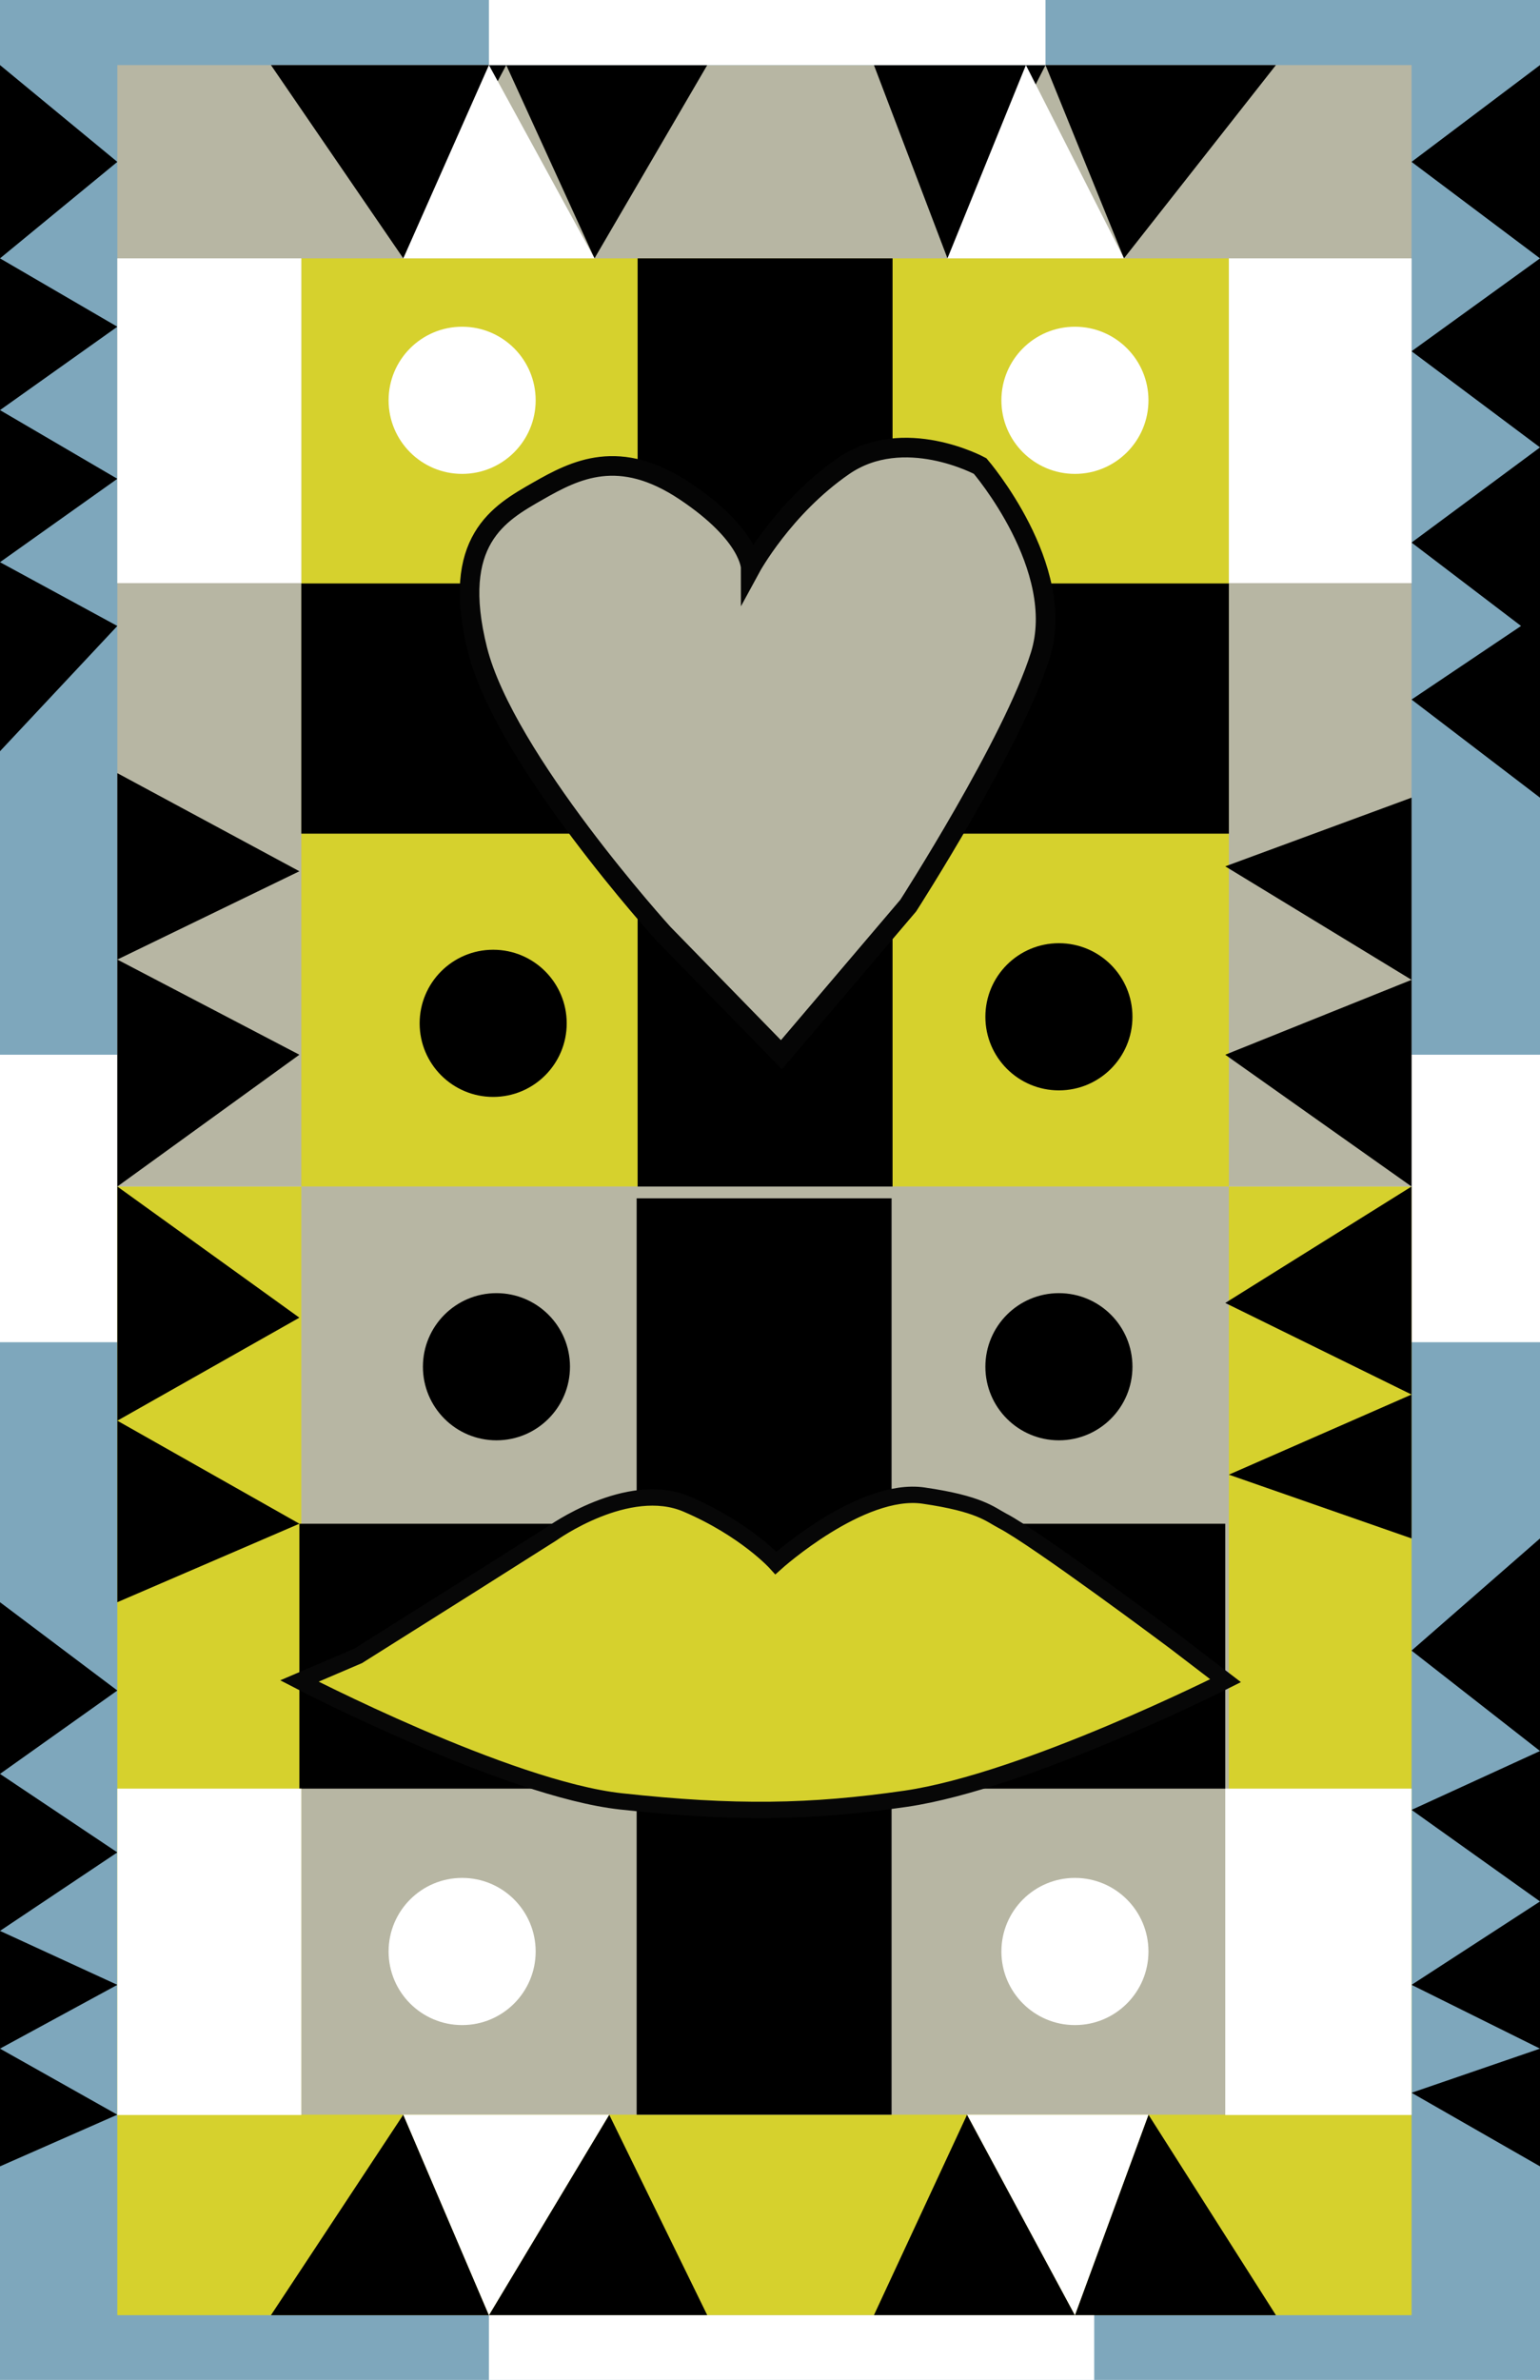 <?xml version="1.0" encoding="utf-8"?>
<!-- Generator: Adobe Illustrator 25.1.0, SVG Export Plug-In . SVG Version: 6.00 Build 0)  -->
<svg version="1.1" id="Calque_1" xmlns="http://www.w3.org/2000/svg" xmlns:xlink="http://www.w3.org/1999/xlink" x="0px" y="0px"
	 viewBox="0 0 471.2 727.7" style="enable-background:new 0 0 471.2 727.7;" xml:space="preserve">
<style type="text/css">
	.st0{fill:#7EA7BC;}
	.st1{fill:#FFFFFF;}
	.st2{fill:#D6D12D;}
	.st3{fill:#B7B6A3;}
	.st4{fill:#B7B6A3;stroke:#050505;stroke-width:6;stroke-miterlimit:10;}
	.st5{fill:#D6D12D;stroke:#070707;stroke-width:5;stroke-miterlimit:10;}
</style>
<rect y="-0.2" class="st0" width="471.2" height="727.9"/>
<rect y="322.5" class="st1" width="471.2" height="87.9"/>
<rect x="35.9" y="362.8" class="st2" width="396" height="345.1"/>
<rect x="35.9" y="19.9" class="st3" width="396" height="342.9"/>
<rect x="92.2" y="79" class="st2" width="283.8" height="283.8"/>
<rect x="195.1" y="79" width="78" height="284.7"/>
<rect x="92.2" y="178.4" width="283.8" height="76.5"/>
<path class="st4" d="M229.7,173.6c0,0,0-10-20.1-23.4c-20.1-13.4-33.4-6.7-45.1,0c-11.7,6.7-26.8,15-18.4,48.5
	c8.4,33.4,56.8,86.7,56.8,86.7l36.2,37.1l38.8-45.6c0,0,32-49.7,40.4-76.5c8.4-26.8-18.4-57.9-18.4-57.9s-23.4-12.7-41.8,0
	C239.7,155.2,229.7,173.6,229.7,173.6z"/>
<rect x="92.2" y="362.8" class="st3" width="283.8" height="283.8"/>
<rect x="194.8" y="366.4" width="78" height="280.2"/>
<rect x="91.6" y="465.9" width="283.3" height="81"/>
<path class="st5" d="M237.4,477.9c0,0-9.3-10.3-27.3-18s-41.2,9-41.2,9l-24.5,15.5l-34.8,21.9l-18,7.7c0,0,63.6,33,98.4,36.8
	s58,3.4,87.1-0.8c37-5.4,97.9-36.1,97.9-36.1l-15.7-12c0,0-42.3-31.6-52.6-36.9c-3.8-2-6.9-5.2-24.1-7.7
	C263.4,454.5,237.4,477.9,237.4,477.9z"/>
<polygon points="35.9,362.8 91.6,322.5 35.9,293.4 91.6,266.4 35.9,236.4 "/>
<polygon points="431.9,362.8 374.9,322.5 431.9,299.6 374.9,264.9 431.9,243.9 "/>
<polygon points="35.9,362.8 91.6,402.9 35.9,434.4 91.6,465.9 35.9,489.9 "/>
<polygon points="431.9,362.8 374.9,398.4 431.9,426.4 376,450.9 431.9,470.4 "/>
<polygon points="82.9,19.9 123.4,79 154.9,19.9 181.9,79 216.4,19.9 "/>
<polygon points="390.4,19.9 343.9,79 319.9,19.9 289.9,79 267.4,19.9 "/>
<polygon points="82.9,707.9 123.4,646.6 149.6,707.9 186.4,646.6 216.4,707.9 "/>
<polygon points="390.4,707.9 351.4,646.6 328.9,707.9 295.9,646.6 267.4,707.9 "/>
<polygon points="471.2,19.9 431.9,49.5 471.2,79 431.9,107.4 471.2,136.8 431.9,165.9 465.4,191.4 431.9,213.9 471.2,243.9 "/>
<polygon points="471.2,470.4 431.9,504.7 471.2,535.4 431.9,553.4 471.2,581.4 431.9,606.9 471.2,626.4 431.9,639.9 471.2,662.4 "/>
<polygon points="0,19.9 35.9,49.5 0,79 35.9,99.9 0,125.4 35.9,146.4 0,171.9 35.9,191.4 0,229.7 "/>
<polygon points="0,489.9 35.9,516.9 0,542.4 35.9,566.4 0,590.4 35.9,606.9 0,626.4 35.9,646.6 0,662.4 "/>
<rect x="149.6" class="st1" width="170.3" height="19.9"/>
<rect x="149.6" y="707.9" class="st1" width="185.2" height="19.9"/>
<circle class="st1" cx="141.4" cy="122.4" r="22.5"/>
<circle class="st1" cx="141.4" cy="596.7" r="22.5"/>
<circle class="st1" cx="328.9" cy="122.4" r="22.5"/>
<circle class="st1" cx="328.9" cy="596.7" r="22.5"/>
<circle cx="151.9" cy="417.9" r="22.5"/>
<circle cx="150.9" cy="312.9" r="22.5"/>
<circle cx="324" cy="417.9" r="22.5"/>
<circle cx="324" cy="310.9" r="22.5"/>
<rect x="35.9" y="79" class="st1" width="56.3" height="99.3"/>
<rect x="376" y="79" class="st1" width="55.9" height="99.3"/>
<rect x="35.9" y="546.9" class="st1" width="56.3" height="99.8"/>
<rect x="374.9" y="546.9" class="st1" width="57" height="99.8"/>
<polygon class="st1" points="123.4,646.6 186.4,646.6 149.6,707.9 "/>
<polygon class="st1" points="295.9,646.6 351.4,646.6 328.9,707.9 "/>
<polygon class="st1" points="313.9,19.9 289.9,79 343.9,79 "/>
<polygon class="st1" points="149.6,19.9 123.4,79 181.9,79 "/>
</svg>

